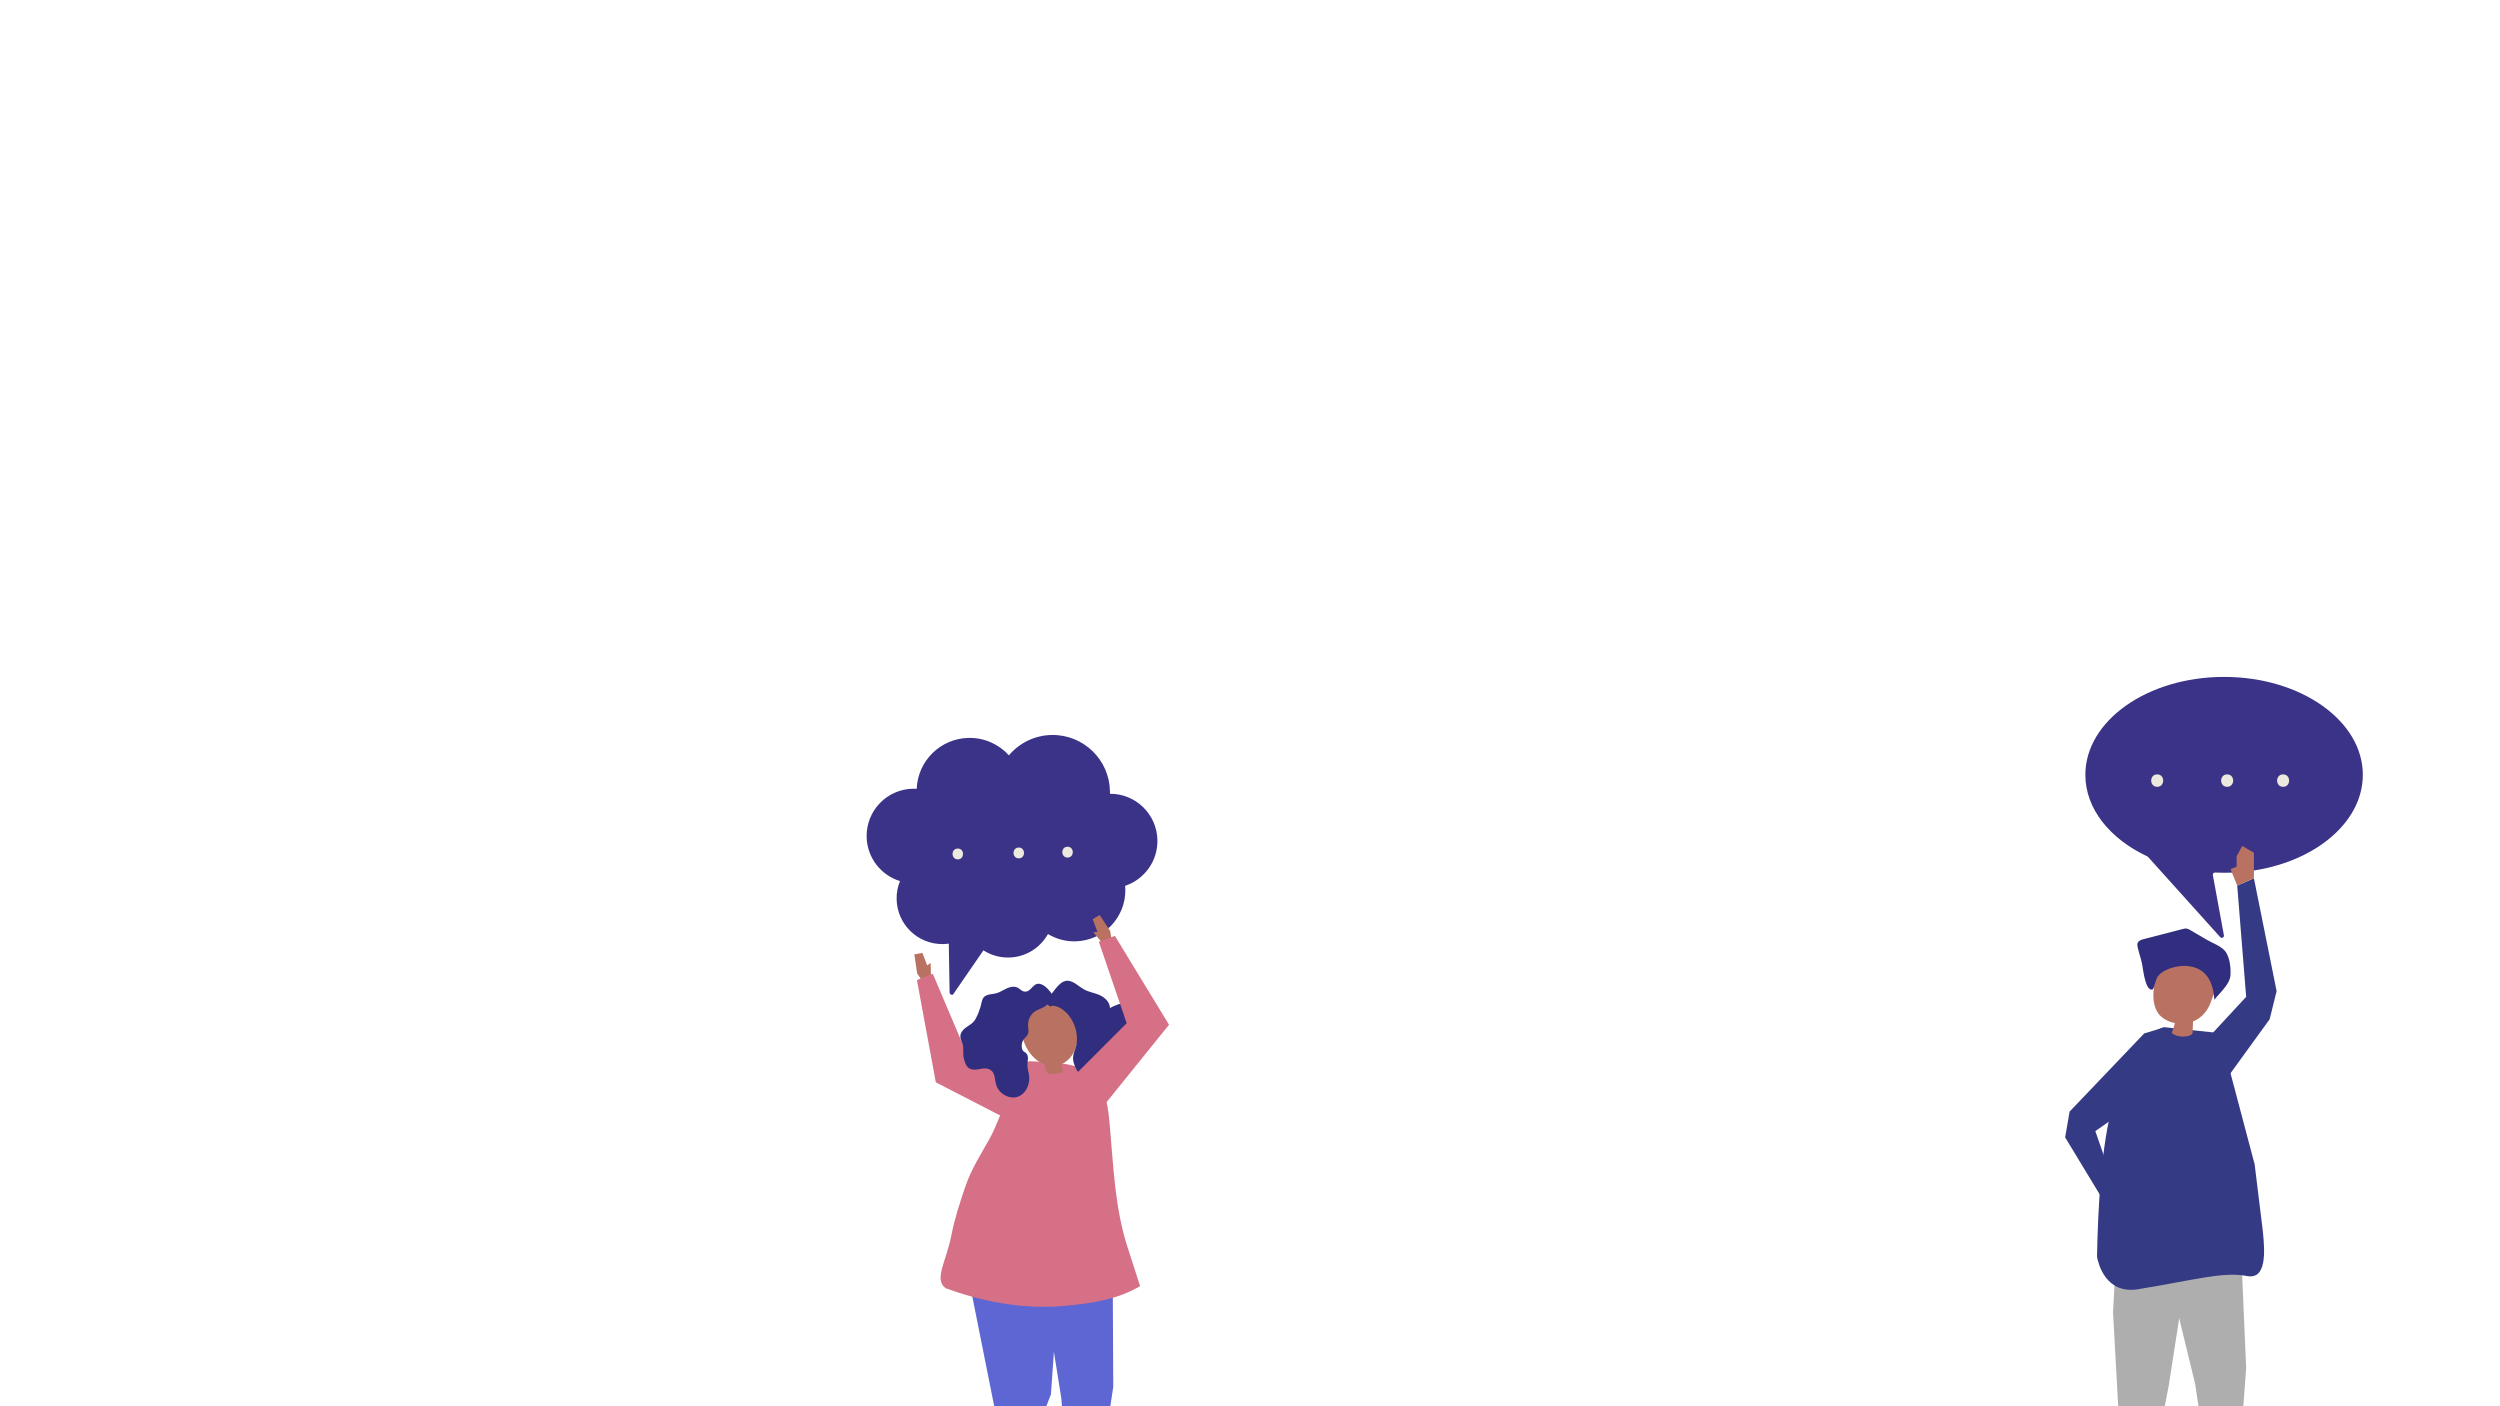 <?xml version="1.0" encoding="utf-8"?>
<!-- Generator: Adobe Illustrator 16.0.0, SVG Export Plug-In . SVG Version: 6.00 Build 0)  -->
<!DOCTYPE svg PUBLIC "-//W3C//DTD SVG 1.1//EN" "http://www.w3.org/Graphics/SVG/1.1/DTD/svg11.dtd">
<svg version="1.1" id="katman_1" xmlns="http://www.w3.org/2000/svg" xmlns:xlink="http://www.w3.org/1999/xlink" x="0px" y="0px"
	 width="1920px" height="1080px" viewBox="0 0 1920 1080" enable-background="new 0 0 1920 1080" xml:space="preserve">
<g>
	<g>
		<g>
			<polygon fill="#B97262" points="704.359,747.53 702.205,732.971 708.387,731.777 712.071,741.422 714.733,739.501 
				715.06,752.184 708.801,754.292 			"/>
		</g>
		<g>
			<polygon fill="#D67086" points="797.884,823.182 742.188,808.689 716.389,747.854 704.183,752.669 718.723,831.246 
				782.881,864.295 			"/>
		</g>
	</g>
	<g>
		<g>
			<polygon fill="#AEAEAF" points="1721.953,978.828 1725.051,1050.662 1715.972,1172.805 1702.386,1173.77 1685.881,1062.836 
				1663.047,968.965 			"/>
			<polygon fill="#3B3387" points="1702.871,1179.493 1718.084,1185.794 1724.906,1177.928 1717.039,1171.104 1702.35,1172.148 			
				"/>
		</g>
		<g>
			<polygon fill="#AEAEAF" points="1625.785,953.41 1622.803,1007.707 1631.648,1169.156 1645.252,1169.836 1665.638,1063.947 
				1683.619,947.825 			"/>
			<polygon fill="#3B3387" points="1644.886,1175.569 1629.809,1182.188 1622.822,1174.466 1630.545,1167.479 1645.254,1168.213 			
				"/>
		</g>
		<g>
			<path fill="#353A85" d="M1704.876,793.453l-42.448-4.549c0,0-23.613,2.524-39.636,58.604
				c-8.915,31.2-11.628,80.356-12.28,117.834c1.002,5.346,6.826,28.762,31.453,24.789c42.291-6.82,64.801-13.643,83.219-10.231
				c15.689,3.411,14.361-18.189,12.639-34.674l-6.252-51.003L1704.876,793.453z"/>
		</g>
		<g>
			<path fill="#B97262" d="M1696.68,740.615c-10.7-2.357-21.711-4.471-32.422-2.351c-2.346,0.465-4.863,1.28-6.137,3.306
				c-0.492,0.784-0.753,1.689-0.994,2.585c-2.703,10.046-6.132,24.939,0.482,34.196c1.262,1.765,2.955,3.166,4.775,4.304
				c2.434,1.521,5.127,2.555,7.914,3.104c-0.576,2.498-1.379,4.943-2.396,7.298c2.449,3.692,13.875,4.136,15.988,0.595
				c0.117-3.064,0.236-6.128,0.354-9.191c1.393-0.563,2.734-1.244,3.997-2.076c4.883-3.217,8.1-8.097,9.97-13.557
				c2.035-5.945,4.897-11.597,6.756-17.656c0.678-2.207,1.211-4.727,0.051-6.723c-1.236-2.125-3.904-2.848-6.305-3.383
				C1698.037,740.917,1697.359,740.766,1696.68,740.615z"/>
			<path fill="#322E7F" d="M1661.067,746.359c5.289-3.4,13.222-4.865,18.194-4.504c15.033,1.089,20.54,12.129,21.342,25.95
				c4.142-5.263,11.914-11.884,12.384-18.657c0.384-5.543-0.384-13.104-3.489-17.892c-2.906-4.479-10.338-6.94-14.757-9.536
				c-4.165-2.447-8.332-4.895-12.498-7.342c-0.866-0.51-1.757-1.027-2.747-1.199c-1.17-0.203-2.363,0.096-3.514,0.395
				c-9.846,2.544-19.693,5.089-29.539,7.633c-1.893,0.489-4.046,1.203-4.743,3.029c-0.423,1.109-0.175,2.35,0.08,3.512
				c1.117,5.111,3.263,10.335,3.794,15.513c0.602,3.009,2.395,18.427,7.723,16.647c1.563-2.558,1.799-5.708,3.018-8.447
				C1657.215,749.437,1658.923,747.738,1661.067,746.359z"/>
		</g>
		<polygon fill="#353A85" points="1662.428,788.904 1646.739,793.68 1589.441,853.707 1586.031,873.488 1613.424,918.715 
			1620.819,902.139 1609.222,868.713 1627.641,855.753 1652.196,800.502 		"/>
	</g>
	<g>
		<g>
			<g>
				<polygon fill="#292949" points="747.623,1186.645 746.881,1193.939 760.73,1202.719 768.767,1196.164 762.214,1188.128 
					748.364,1179.349 				"/>
				<polygon fill="#5D66D3" points="747.086,964.094 744.835,986.249 764.617,1085.262 747.098,1184.215 761.275,1188.581 
					807.114,1070.928 809.629,1034.959 803.419,960.451 				"/>
			</g>
			<g>
				<polygon fill="#5D66D3" points="854.529,971.636 854.983,1065.237 836.537,1185.796 822.975,1185.705 815.157,1074.298 
					797.345,962.824 				"/>
				<polygon fill="#292949" points="823.015,1191.424 837.631,1198.855 845.013,1191.572 837.729,1184.19 823.063,1184.093 				"/>
			</g>
		</g>
		<g>
			<path fill="#D67086" d="M865.958,957.898c-9.783-30.307-10.826-62.131-13.671-93.701c-0.844-9.314-1.74-18.835-5.618-27.347
				c-4.451-9.772-11.813-14.932-20.388-17.749c-10.915-3.588-23.796-3.381-35.144-4.072c-10.768-0.34-20.293,40.139-31.278,59.762
				c-6.73,12.024-13.667,22.66-18.208,35.778c-4.357,12.589-8.542,25.4-11.077,38.499c-3.828,19.775-13.618,33.585-4.268,40.313
				c0.857,0.282,1.682,0.563,2.465,0.844c15.337,5.494,31.206,9.561,47.366,11.694c14.335,1.892,28.894,2.235,43.288,0.817
				c19.703-1.942,38.794-4.727,56.163-15.001C872.378,977.791,869.167,967.845,865.958,957.898z"/>
		</g>
		<g>
			<path fill="#B97262" d="M785.868,784.9c6.134-18.518,33.161-24.968,39.443-3.444c1.888,6.468,3.025,13.33,1.741,19.943
				c-1.285,6.615-5.326,12.962-11.495,15.673c-0.035,0.016-0.071,0.028-0.106,0.043c0.241,1.717,0.482,3.434,0.723,5.15
				c0.051,0.369,0.096,0.775-0.112,1.085c-0.236,0.352-0.705,0.444-1.125,0.507c-2.049,0.305-4.098,0.611-6.147,0.916
				c-1.015,0.152-2.074,0.302-3.051-0.012c-2.141-0.687-3.031-3.251-3.125-5.497c-0.022-0.538-0.018-1.08-0.01-1.623
				C790.477,813.487,781.858,797.007,785.868,784.9z"/>
			<g>
				<path fill="#322E7F" d="M818.795,753.279c4.948-0.735,9.163,4.063,13.728,6.582c3.799,2.098,8.105,2.652,12.042,4.389
					c3.938,1.738,7.807,5.364,7.89,9.904c3.989-2.077,8.311-4.207,12.781-3.346c4.471,0.863,8.621,6.199,6.84,10.6
					c-1.595,3.939-6.734,4.867-8.444,8.745c-2.706,6.134,4.607,15.661-0.382,19.729c-1.2,0.979-2.833,1.215-4.012,2.222
					c-1.464,1.251-1.935,3.399-2.586,5.31c-2.955,8.656-11.681,14.311-20.3,13.154c-5.359-2.512-9.632-7.697-11.547-13.637
					c-2.308-7.158,1.522-9.656,2.168-16.375c0.706-7.344-1.629-15.119-6.252-20.822c-3.008-3.711-7.313-6.91-11.862-7.344
					c-1.85-0.176-1.268,1.367-3.348-0.064c-0.894-0.613-2.112-2.937-2.366-4.051C808.123,764.273,812.284,754.248,818.795,753.279z"
					/>
				<path fill="#322E7F" d="M765.273,762.8c-2.553,0.71-5.325,0.606-7.757,1.673c-3.653,1.602-3.431,5.393-4.466,8.688
					c-1.145,3.646-2.809,8.541-5.214,11.377c-1.733,2.044-4.159,3.209-6.271,4.786s-4.052,3.905-4.007,6.747
					c0.042,2.694,1.853,5.113,2.118,7.803c0.323,4.01-0.371,6.063,0.866,10.162c0.637,2.115,1.352,4.355,2.938,5.798
					c2.092,1.899,5.072,1.862,7.689,1.426c2.617-0.437,5.321-1.163,7.902-0.296c5.595,1.883,4.551,7.543,6.041,12.286
					c2.267,7.218,10.637,11.432,17.04,8.865c5.43-2.177,8.572-8.481,8.327-14.704c-0.123-3.116-1.363-6.021-1.453-9.139
					c-0.087-3.008,1.608-7.172-1.117-9.56c-0.665-0.581-1.515-0.888-2.112-1.55c-0.482-0.535-0.75-1.254-0.917-1.971
					c-0.58-2.486-0.034-5.197,1.432-7.1c1.053-1.369,2.563-2.368,3.208-4.019c0.74-1.891,0.155-4.102,0.029-6.191
					c-0.302-5.051,2.46-10.005,6.668-11.955c2.772-1.284,5.271-2.044,7.695-3.999c0.369-0.297,5.883-5.17,6.025-4.117
					c-0.248-1.833-1.317-3.438-2.401-4.906c-1.782-2.418-3.761-4.773-6.271-6.222c-8.116-4.681-8.508,6.2-15.022,4.769
					c-1.572-0.346-2.756-1.785-4.17-2.646c-2.671-1.625-5.954-1.044-8.686,0.173C770.653,760.197,768.149,762,765.273,762.8z"/>
			</g>
		</g>
	</g>
	<g>
		<g>
			<path fill="#3B3387" d="M1601.553,595.07c0-41.537,47.703-75.209,106.549-75.209s106.549,33.672,106.549,75.209
				s-47.703,75.211-106.549,75.211c-2.338,0-4.659-0.057-6.961-0.162c-1.043-0.049-1.859,0.893-1.672,1.92l8.491,46.304
				c0.296,1.616-1.714,2.604-2.812,1.384l-55.441-61.601c-0.145-0.161-0.32-0.291-0.518-0.383
				C1620.48,644.268,1601.553,621.23,1601.553,595.07z"/>
			<g>
				<path fill="#ECE9DE" d="M1753.43,604.273c-6.146,0-6.156-9.551,0-9.551C1759.574,594.723,1759.585,604.273,1753.43,604.273z"/>
				<path fill="#ECE9DE" d="M1710.451,604.273c-6.145,0-6.154-9.551,0-9.551C1716.596,594.723,1716.607,604.273,1710.451,604.273z"
					/>
				<path fill="#ECE9DE" d="M1656.729,604.273c-6.146,0-6.155-9.551,0-9.551C1662.875,594.723,1662.885,604.273,1656.729,604.273z"
					/>
			</g>
		</g>
	</g>
	<polygon fill="#353A85" points="1695.873,797.084 1725.051,765.563 1718.178,680.132 1730.997,674.5 1748.438,761.161 
		1743.101,782.76 1710.389,827.886 	"/>
	<polygon fill="#B97262" points="1730.997,674.5 1730.997,654.914 1722.037,649.68 1717.729,657.627 1717.729,665.602 
		1713.078,667.515 1718.178,680.132 	"/>
	<g>
		<g>
			<path fill="#3B3387" d="M888.893,645.295c-0.328-19.896-16.613-35.777-36.46-35.673c0.017-0.626,0.027-1.252,0.017-1.884
				c-0.401-24.301-20.425-43.674-44.725-43.273c-13.221,0.219-24.976,6.254-32.889,15.619c-7.598-8.378-18.622-13.572-30.819-13.371
				c-21.708,0.357-39.161,17.65-39.988,39.084c-0.92-0.055-1.847-0.087-2.783-0.072c-20.034,0.331-36.006,16.84-35.676,36.874
				c0.266,16.116,11.004,29.597,25.621,34.083c-1.742,4.266-2.671,8.944-2.59,13.842c0.32,19.389,16.296,34.846,35.683,34.525
				c1.487-0.024,2.949-0.145,4.383-0.35l0.62,37.552c0.05,1.628,2.151,2.243,2.728,1.403l23.25-33.783
				c5.612,3.592,12.302,5.637,19.465,5.519c12.991-0.214,24.208-7.464,30.106-18.052c6.086,3.674,13.24,5.744,20.871,5.619
				c21.65-0.357,38.912-18.197,38.554-39.849c-0.016-0.941-0.075-1.872-0.157-2.796
				C878.729,675.438,889.161,661.524,888.893,645.295z"/>
			<g>
				<path fill="#ECE9DE" d="M819.809,650.283c-5.357,0.088-5.229,8.414,0.137,8.325C825.303,658.52,825.174,650.194,819.809,650.283
					z"/>
				<path fill="#ECE9DE" d="M782.344,650.9c-5.357,0.088-5.229,8.414,0.138,8.326C787.839,659.137,787.71,650.813,782.344,650.9z"/>
				<path fill="#ECE9DE" d="M735.514,651.673c-5.357,0.089-5.229,8.414,0.137,8.325C741.008,659.91,740.88,651.584,735.514,651.673z
					"/>
			</g>
		</g>
	</g>
	<g>
		<g>
			<polygon fill="#B97262" points="852.668,715.042 844.562,702.757 839.161,705.992 842.849,715.635 839.584,715.979 
				847.802,725.646 853.871,723.041 			"/>
		</g>
		<g>
			<polygon fill="#D67086" points="826.164,825.007 865.286,785.839 843.922,723.307 856.229,718.752 897.815,786.99 
				844.226,853.412 			"/>
		</g>
	</g>
</g>
</svg>
